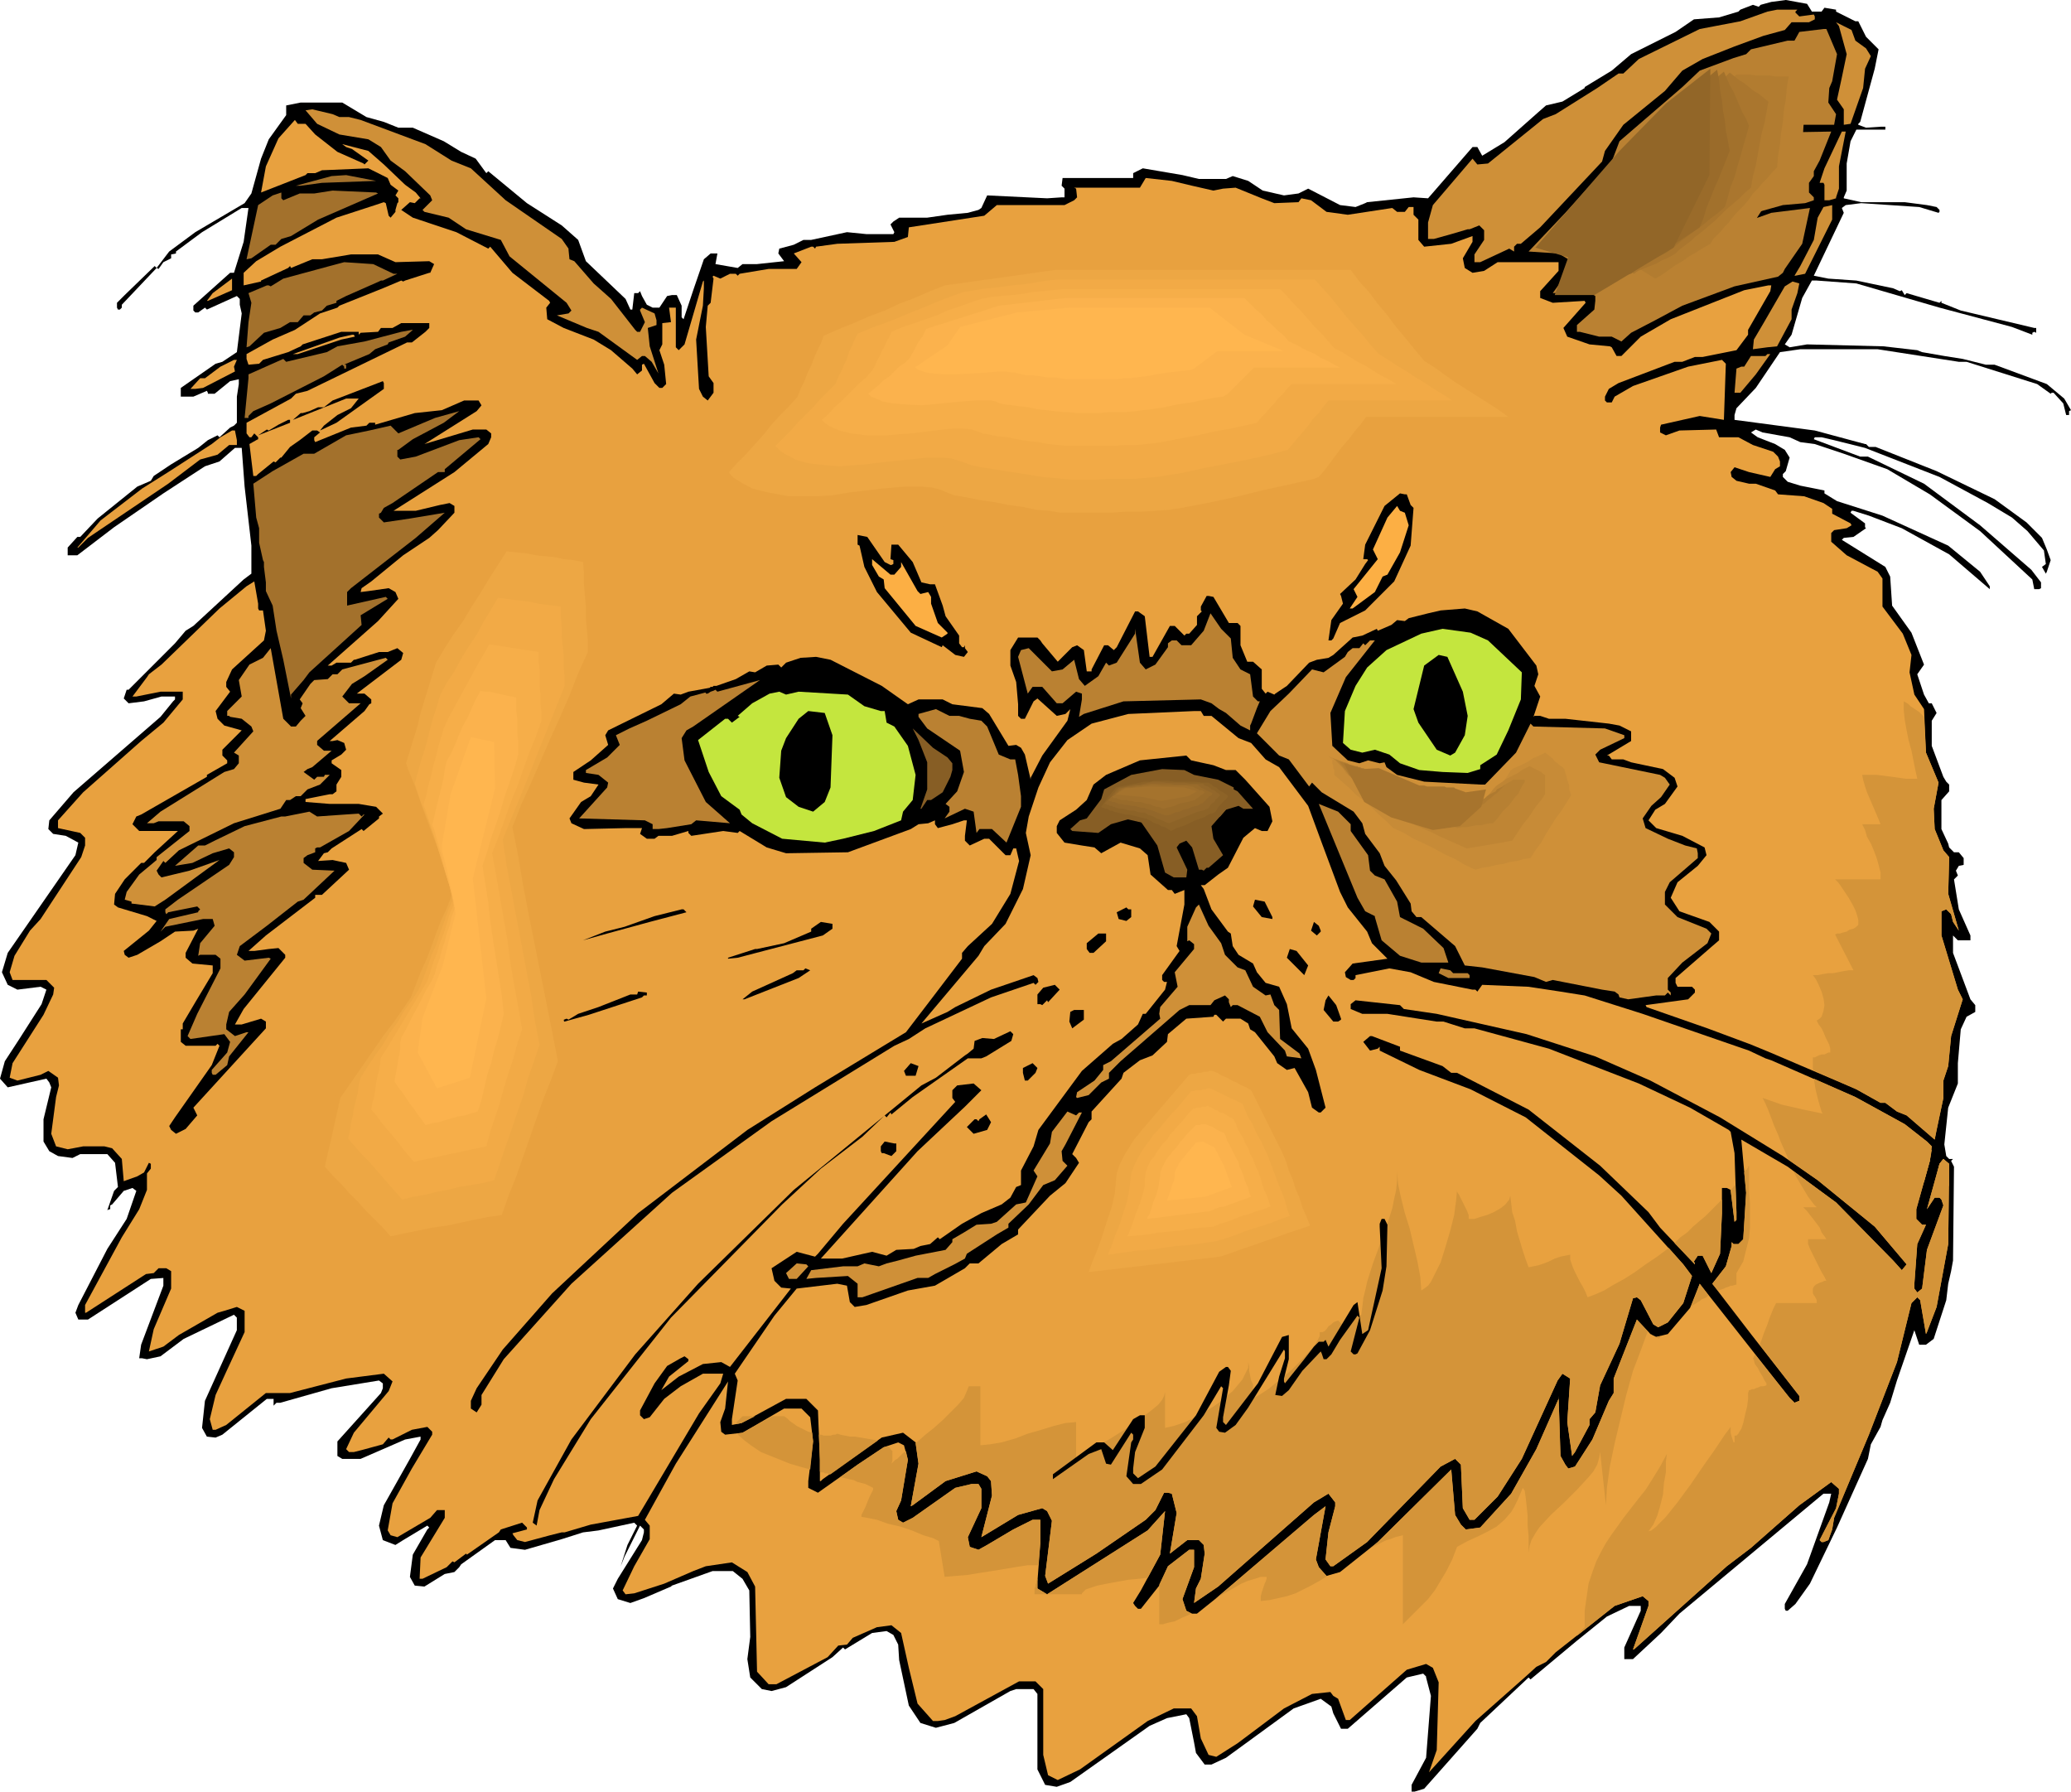 <svg xmlns="http://www.w3.org/2000/svg" width="7.134in" height="6.171in" fill-rule="evenodd" stroke-linecap="round" preserveAspectRatio="none" viewBox="0 0 2142 1852"><style>.brush1{fill:#000}.pen1{stroke:none}.brush2{fill:#cf9038}.brush3{fill:#ba8132}.brush9{fill:#e8a13f}.brush10{fill:#d49439}.brush11{fill:#a3712c}.brush12{fill:#fcaf44}.brush13{fill:#c4e63e}.brush19{fill:#875e25}.brush20{fill:#eda744}.brush21{fill:#f2aa46}.brush22{fill:#f6ae49}.brush23{fill:#fbb24d}.brush24{fill:#ffb64f}</style><path d="M1874 12h10l3-4 12 2v2l20 10h3l8 16 13 13-4 20-15 55-2 2v1l8 3 15-1h5v3h-30l-6 12-4 23v28l-3 7v1l18 4h45l23 3 10 2 3 3v2l-1 1-20-6-60-4-16 2-4 3 2 5-31 65 15 3 29 2 38 8 7 3 2-1 3 5 2-2 34 10 2-2v2l20 8 38 9 38 9h2v5l-2-1-2 1v2l-21-8-75-20-86-25-41-3h-5l-10 18-11 38-7 10 5 3 18-3 79 2 35 4 5 2 23 4 19 3 24 6h9l54 20 18 15 7 12-2 1v4h-3l-3-12-10-11h-2l-1 1-14-10-73-23h-8l-84-13h-80l-21 3-25 37-20 21-2 7v5l83 11 52 14h1l3 3h7l63 25 60 29 33 24 16 16 5 12 4 11-4 12-1 2-4-7 4-3-2-14-17-20-16-14-25-15-50-27-77-30-32-8-13-3h-7l-1 2 48 18h8l58 28 58 43 53 46 10 13v6l-2 1h-5l-2-10-54-50-52-38-44-26-45-16-30-10-15-2-11-5-28-5-7-3-5 3 7 5 18 7 10 6 5 8-4 14-3 3v3l5 5 13 4 25 5v3l13 8 47 15 68 31 33 27 10 15v3l-42-36-49-27-34-13-16-5h-2l-1 2 15 11v4l1 1-13 9-10 1-2 2 45 28 5 10 2 30 20 28 13 33-7 10 7 21 5 9h3l5 10-5 8v26l12 32 3 5 3 3v7l-8 9v30l7 15 1 4 5 5h5l5 6v7l-5 1-3 5 2 5-4 4 5 31 12 27v5h-13l-5-5v18l18 48 5 6v7l-9 5-6 13-3 35v21l-10 25-4 38 2 12 3 3h4l-2 2 3 6-1 97-2 11-3 13-2 17-13 40-8 6h-7l-5-15-18 52-7 23-8 18-2 7-10 18-3 15-32 71-28 58-15 21-8 7h-2l-1-2v-5l23-41 23-64 2-9h-8l-149 124-19 20-29 27h-9v-12l17-38v-5h-12l-23 11-31 25-48 40-2-2-50 47-3 6-55 62-10 3h-3v-7l15-28 5-64-5-19v-1l-3-3-17 4-61 53h-7l-8-16-2-7-11-8-28 10-70 51-15 7h-7l-9-12-2-11-5-25-3-4-20 4-18 8-82 58-14 5-12-2-8-16v-78l-4-5h-18l-6 2-58 33-19 5-16-5-12-18-10-47-1-16-5-10-7-4-15 2-28 17-2-2-11 10-48 31-15 4-10-2-12-12-3-19 3-23-1-48-7-12-10-8h-21l-42 15-1 1-28 12-14 5-13-4-5-11 5-10 25-40 2-8v-3l-4-4-16 32-4 10 7-22 10-20-3-3-37 8-16 2-22 7-38 11-15-2-5-8h-11l-35 25-2 3-5 5-10 2-21 13-10-1-5-9 3-23 15-26 2-2-2-2-25 15-8 5-13-5-4-15 5-21 27-48 11-20v-3l-16 3-46 20h-19l-5-3v-15l45-50 2-5v-5l-4-3-49 8-53 15h-4l-3 3v-7h-7l-46 37-7 3-9-1-5-9 3-28 33-73v-13l-3-3-52 25-24 18-14 3-5-1h-3l2-14 23-61v-8l-13 1-65 42H81l-3-7 3-8 30-58 20-31 10-29-4-3-9 3-12 14-2 1v4h-1l-2 1 7-20 4-4-3-25-8-9H83l-8 4-15-2-9-5-6-10v-23l8-33-2-5-3-4-40 9-8-9 5-18 15-23 23-36 5-15-6-3-24 3-10-5-6-13 6-20 70-101 3-13-13-7-13-2-5-5 1-9 25-29 90-78 13-16 2-2v-3h-14l-18 5-16 2-5-5 3-9h2l3-3 18-18 27-27 11-13 8-5 52-48 8-6v-29l-7-61-3-40h-7l-16 14-15 5-43 28-51 35-38 29H70v-8l10-11h3l18-19 41-33 14-6 3-5 18-12 28-17 10-8 10-5 2 2 11-10 4-2 3-3v-27l2-13v-5l-9 2-16 13h-7v-1l-1-2-14 6h-13v-9l36-25 7-2 15-10 5-40-2-9v-6l-3-3-31 14-2-2-7 5h-3l-2-2v-5l38-34h4l10-32 5-35h-7l-41 25-27 20v2l-5 1v4l-8 4-5 7-2-1-36 38v3l-2 2h-2l-1-2v-5l8-8 31-30 2 2 13-17 27-20 51-30 7-10 10-36 8-20 18-25v-10l15-3h43l25 15 18 5 15 6h15l32 14 18 11 15 7 11 15 2-2 40 33 36 23 17 15 8 22 41 39 5 11h2l2-17h4l2-2 2 5 5 9 6 3h7l8-12 5-1h5l5 11v12l2 2 10-30 11-32 7-6h7l-2 11 23 4 5-4h15l28-3-6-8 1-5 15-4 10-5h8l37-8 20 2h28l1-2-4-8 3-3 6-4h29l21-3 21-2 11-3 3-2 6-13 62 3 15-1h3v-9l-3-3 1-8h73v-5l10-5 41 7 17 4h28l7-3 16 5 15 10 22 5 15-2 10-5 33 17 16 2 10-4 2-1 48-5 15 1 46-53h5l5 9 23-14 35-31 8-7 17-4 23-14v-1l28-17 20-17 46-23 19-13 26-2 20-6 2-2 13-5 6 2 2-2 11-3 15-2 22 4 5 8z" class="pen1 brush1"/><path d="M1857 12v1l4 4 15-2 1 2v3l-6 3h-18l-7 8-22 6-30 11-33 13-21 12-18 21-43 35-19 27-3 11-64 68-20 17h-4l-3 3v5l-5-3-30 14h-6v-8l10-15v-10l-5-5-10 4h-2l-17 5-18 5h-6v-17l5-18 41-48 5 6 11-1 57-46 13-5 43-27 22-15h5l16-15 63-31 42-8 28-10 10-2h21l-2 2zm62 30 11 8 5 8-6 13-2 20-13 37-7 1v-16l-7-10 5-23 5-24-8-29-3-4 16 8 4 11z" class="pen1 brush2"/><path d="m1900 56-5 28-3 7-1 15 8 12-2 11h-59l-24 5-23 12-1 1 3 4 41-14 60-1-12 30-6 11v5l-5 7v10l5 5v3l-9 3-23 2-25 7-48 8-61 17-5 4v5h10l35-13 29-7 39-8 14-5 40-5-8 37-18 26-2 4-5 4-45 10-54 20-28 15-25 13-10 9-10-5h-13l-20-5h-3v-7l18-16 1-9v-5l-8-5-36 2 20-28-4-7-10-6-31-2 38-40 48-53 8-21 65-56 18-17 35-13 13-4 5-5 38-9h7l5-9 25-3h3l11 26z" class="pen1 brush3"/><path d="m1661 244 92-110 50-56 67-24-6 98-55 86-74 56-74-50z" class="pen1 brush3"/><path d="m1646 247 7-8 7-8 7-8 6-8 7-8 7-9 7-8 7-8 5-6 6-7 6-7 6-7 6-6 6-7 5-7 6-7 6-6 6-7 6-6 7-7 6-6 6-6 6-7 6-6h13l7 1h14l6 1h14l-2 12-1 12-2 11-1 12-2 12-1 11-2 12-1 12-5 5-5 6-5 5-5 6-5 5-4 6-5 6-5 5-4 4-4 5-3 4-4 4-4 5-4 4-4 4-3 5-7 4-8 5-7 4-7 5-7 4-7 5-7 5-7 4-8-5-8-5-9-5-8-6-8-5-8-5-9-5-8-5z" class="pen1" style="fill:#b27c30"/><path d="m1632 249 7-9 8-9 8-10 8-9 8-9 8-9 7-9 8-9 6-7 6-6 6-7 6-7 6-6 5-7 6-6 6-7 6-6 6-6 6-6 6-6 6-6 6-6 6-6 6-6 5 4 5 4 5 3 5 4 5 4 5 3 5 4 5 4-2 11-2 11-3 11-2 11-2 11-2 11-3 11-2 12-6 5-6 6-7 6-6 5-6 6-6 6-6 5-7 6-4 3-4 3-4 4-4 3-4 3-4 3-4 4-5 3-4 2-5 2-5 3-5 2-5 2-5 2-5 2-4 3-8-5-7-4-7-4-7-4-8-4-7-5-7-4-7-4z" class="pen1" style="fill:#aa762e"/><path d="m1617 251 9-10 9-10 8-11 9-10 9-10 9-10 9-11 9-10 6-6 6-7 6-6 5-7 6-6 6-6 6-7 6-6 6-6 6-5 6-6 6-5 6-6 6-5 6-6 6-5 3 7 3 7 4 7 3 7 3 7 3 7 4 7 3 7-3 11-3 10-3 11-3 10-3 11-4 10-3 11-3 10-7 6-8 6-7 6-8 6-7 5-8 6-7 6-8 6-4 2-5 2-4 2-5 3-4 2-5 2-4 2-5 2h-13l-3-1h-5l-6-3-7-3-6-4-6-3-6-3-7-3-6-4-6-3z" class="pen1" style="fill:#a2712c"/><path d="m1602 253 10-11 10-11 10-12 10-11 10-11 10-12 10-11 9-11 6-7 6-6 6-6 6-7 6-6 6-6 6-6 6-7 6-5 6-5 6-5 6-5 5-5 6-5 6-5 6-5 2 11 1 10 2 11 1 10 2 11 1 10 2 10 2 11-4 10-4 10-4 10-4 9-4 10-4 10-3 10-4 10-9 6-9 6-9 6-9 6-9 6-9 6-9 6-8 6-5 1-5 1-5 1-5 1-4 1-5 1-5 1-5 1v-2l-1-3v-2l-1-2v-3l-1-2v-3l-1-2-5-3-5-2-5-2-6-2-5-3-5-2-6-2-5-3z" class="pen1" style="fill:#9a6b2a"/><path d="m1588 256 87-100 48-49 46-36-1 110-37 75-82 49h-41l14-39-34-10z" class="pen1" style="fill:#926628"/><path d="M351 121h10l12 3 67 25 27 17 20 8 36 33 58 40 7 10v1l1 10 5 2 20 23 18 16 25 32 2 2h3l5-10-5-12v-1l2-2 13 6 2 7v5l-9 3 2 19 9 28-7-12-7-6h-3l-5 4-40-29-12-4-31-13 12-2 3-3-5-8-59-48-9-17-36-11-18-12-25-6-2-2 10-10-2-5-26-25-15-11-10-14-13-8-30-5-23-11-12-14 7-1 21 5 7 3z" class="pen1 brush2"/><path d="m740 713 2 2 44-12-69 48-7 4-5 8 3 23 22 43 25 22-23-2-12-1-5 4-25 4-9 1h-6v-5l-8-4-68-2 29-32 1-5-10-8-13-2v-3l22-13 13-13-4-10 14-7 18-8 35-17 10-8 15-4h1v1h2l3-2 3-1 2-1z" class="pen1 brush3"/><path d="m316 128 10 11 23 18 27 12 1 1 4-4-17-12-6-2-4-3 27 7 16 14 22 21 11 8 5 6h-1l-5 5-5-1-9 8 12 8 45 15 33 17 2-2 23 27 38 29 1 2-4 5 1 12 17 9 31 12 18 11 22 19 5 6 5-4v-6l2-1 11 20 5 5h3l4-4-2-20-5-15 3-6v-22l9-1-2-15h7v41l3 3 6-6 19-65 1-1v8l-1 18-7 35 3 51 4 8 5 4 6-8v-10l-5-7-3-51 2-22 3-3 3-25-1-2 1-1 7 3 10-5h6l2 2 2-2 30-5h29l5-7-8-9 18-7h2l2 2 1-2 22-3 59-2 14-5 1-10 78-12 13-11h70l10-5 3-3-1-9-2-1h68l6-10 27 3 21 5 22 5 10-2 13-1 27 11 13 5 25-1 3-4 10 2 16 12 22 3 46-7 5 4h8l4-5h5v8l5 5v21l6 7 28-3 22-8v6l-10 17 2 10 8 5 12-2 14-9h63v9l-19 21v7l13 5 33-2 1 2-23 26 4 9 23 8 21 2 2 1 5 9h5l20-20 31-18 76-30 25-5h3l-1 6-23 40v5l-12 16-35 7h-8l-13 5h-8l-58 22-10 6-4 8v4l2 2h5l3-6 19-11 57-20 35-7 4 4-2 58-25-4-40 9-1 3v5l6 3 14-5 38-1 3 8h20l15 8 21 7 5 5 2 5v5l-5 3-5 8-22-5-15-5-4 5 1 5 5 4 13 3h7l20 7 3 4 27 2 20 7 9 6v5l19 10 1 2-5 3-13 2-3 3v9l16 14 32 17 5 7v29l21 28 9 22-2 18 5 23 10 15 2 45 13 31-5 27 1 21 9 22 6 7-1 38 11 38-6-9-2-8-5-5-5 2v25l17 56 5 10-12 38-3 31-5 15v18l-7 33-2 10-29-25-10-4-12-9h-5l-25-14-89-38-17-7-5-2-43-16-63-22-1-2 44-6 7-7v-3l-3-3h-15l-2-4v-5l38-33 7-6v-9l-10-10-31-11-9-14 7-16 21-17 9-11-2-8-23-12-27-8-8-8 7-11 10-6 13-18-3-9-12-9-33-7-8-3h-12l-3-4h-2l25-15v-10l-12-6-11-2-45-5h-17l-9-3h-6l-1 1 7-21-6-11 4-12-2-9-29-38-32-18-13-3-25 2-13 3-20 5-4 3-8-1-6 5-14 6-1-2-15 7-10 2-20 18-5 3-12 2-8 3-23 24-12 8-1 1-7-3-2 2-4-5v-20l-9-8h-6l-7-17v-20l-3-3h-9l-16-27-5-1h-2l-6 11v4l1 1-5 5v9l-8 9h-3l-2 2-10-10h-5l-18 32h-3l-5-42-7-5h-3l-19 37-3 3-6-5h-4l-13 25v2h-5l-3-22-7-5-5 2-15 15-16-19-2-3-3-3h-20l-8 13v16l6 17 2 23v12l3 3h4l9-18 4-3 20 18 9-2 5-5-3 12-26 36-12 23v2l-6-26-4-7-5-3-8 1-20-33-7-6-31-4-10-5h-25l-11 5-27-19-53-27-15-3-16 1-15 5-5 5-3-3-12 1-12 7-6-1-14 8-20 7h-3l-1 1h-2l-1 1-22 4-8 3-7-1-13 11-55 27-3 5 3 10-18 16-18 12v8l11 3 15 2-8 12-10 6-12 17 2 5 13 6 43-1h17l-2 6 7 5h8l4-3h14l17-5v2l3 3 33-5 15 2 2-2 28 17 20 6 64-1 65-24 8-5 10-1 7-3v4l3 4 15-4 12-4h3l-2 16v5l5 5 15-7h5l17 17h5l3-7h3l3 13-9 34-19 31-25 23-6 7v6l-32 42-26 34-94 57-70 44-113 86-89 83-51 58-27 40-6 13v8l6 4 5-8v-10l23-37 70-78 104-94 103-74 127-78 15-7 17-11 68-32 44-15 2 2 3-3-1-4-4-3-44 15-37 18-8 5-27 12 59-70 6-10 22-23 18-36 8-35-5-23 3-17 10-30 12-26 18-23 25-17 38-10 68-3h7l3 5h8l28 23 13 5 15 17 14 8 30 40 14 38 19 51 8 16 20 25 5 12 16 16-36 5-8 9 1 5 5 3h3l2-2v-3l35-7 22 4 24 10 40 8h3l2 2 5-7 48 2 33 5 25 4 60 19 110 38 17 8 6 2 87 38 51 28 23 18 5 5-2 15-14 50v10l6 6h4l-9 20-3 41v5l3 4 5-4 5-40 17-46-2-6-2-2h-5l-8 12 13-47 4-5 6 5-1 83-12 65-10 26-1 2-6-35-3-3-6 6-15 61-29 75-36 86-2 12-4 11-5 2h-2l-2-2 17-33 3-15v-5l-8-7-33 24-50 44-25 19-96 86h-1l16-45v-5l-6-5-29 10-61 48-10 10-10 5-11 10-52 46-48 53 8-23 2-70-6-15-7-4-20 6-59 52h-4l-8-22-5-3-3-4-19 2-29 15-48 36-22 14-8-2-8-17-4-23-6-8h-18l-27 13-70 50-23 11-10-5-5-21v-68l-8-8h-17l-66 36-11 4-7 1h-5l-16-18-9-37-8-36-10-8-15 2-25 11-6 7-9 1-11 12-53 28h-8l-12-13-2-88-8-15-16-10-27 4-13 5-30 13-31 10-9 1-3-4 12-25 16-28v-14l-5-6 32-58 54-85-3 28-5 14 1 10 4 3 18-2 43-25h18l9 9 3 25-5 41v7l10 5 41-29 27-18 15-5 6 3 4 15-7 42-5 11 2 9 5 3 10-5 44-31 17-4h7l3 5v20l-14 30 2 10 9 3 9-5 27-16 20-10h8v24l-3 40v7l10 6 104-66 18-20-5 45-20 37-8 13 2 3 3 3h3l19-24 9-20 22-17h5v18l-12 33 4 12 6 3h5l20-16 101-86 12-9-10 55 3 8 8 9 14-4 39-31 76-75 4 47 6 10 5 5 15-2 32-35 26-46 23-52v-3l2 62 5 9 3 4 7-2 18-28 17-40 5-8v-15l24-61 14 15 6 3 12-3 23-27 10-25 89 113 4 5 5 5 5-2v-5l-50-64-40-52 14-18 6-21v-4l2 2h5l5-5 3-48-5-55 48 28 50 37 59 60 9 10 5-6-33-39-59-48-36-25-65-40-72-38-57-25-71-23-93-21-34-5-4-4-46-5-5 4v5l12 5h26l51 8h7l22 7h10l77 21 93 36 53 25 40 23 2 2 4 22 2 61v8l-2 2-4-33-4-2h-5v26l-2 42-9 20-9-18h-5l-4 6 1 2v1l-36-38-12-16-50-48-74-58-74-38h-6l-9-7-44-16v-4l-29-11h-2l-7 6 7 9 8-2 2-2v4l41 20 53 20 57 29 76 60 23 21 64 71 9 12-9 28-16 20-10 5-5-3-13-25-4-3-4 1-14 47-20 43-5 28-6 7v6l-15 28-3 4-5-35 3-45-8-5-5 7-37 81-25 39-24 24h-5l-7-12-2-45-6-6-15 8-76 78-35 25h-3l-5-7 3-28 7-27v-4l-7-9-15 9-99 87-25 17 2-15 5-10 4-26-1-9-5-5h-12l-18 14 7-42-5-20-4-1h-4l-9 18-10 10-51 35-50 31-3-8 7-57-5-10-5-3-25 7-38 23 11-43-1-15-4-5-11-5-32 10-34 25-2 1 8-44-3-22-13-10-22 5-61 43-2 2h-1v-22l-2-51-12-12h-21l-46 25-10 2v-6l6-40-3-7 41-60 23-28 42-5 10 2 3 17 5 5 12-2 43-15 28-5 31-18 5-5h9l24-20 17-10v-5l33-35 16-13 14-21-3-5-4-4 17-33 3-3v-8l31-34 2-6 17-13 13-5 15-14 1-8 19-16 28-2 1-2h2l7 7 3-3h15l8 5 2 6 5 3 20 25 3 7 10 7 8-2 14 25 4 16 7 5h2l5-5-10-39-8-22-17-21-5-25-8-18-14-4-9-11-4-9-15-9-6-9-2-13-3-2-17-23-8-21-3-4h4l14-11 10-7 16-31 12-10 7 3h6l5-10-3-15-25-28-10-10h-10l-13-5-23-5-5-5-48 5-35 15-13 10-7 16-11 10-17 11-3 6v7l8 10 18 3 13 2 7 6 20-11 20 6 8 7 3 20 18 16h4l3 4 10-4v15l-8 43 3 5-18 25v5l2 2h3l-2 8-20 25h-3l-5 11-17 15-9 5-32 28-45 61-5 17-13 25v15l-5 2-6 11-9 7-21 9-20 11-23 16-2-2-8 7-10 2-7 3-18 1-10 6-15-4-31 7h-22l100-111 49-46 17-17-8-7-17 2-5 5v8l3 4-116 126-26 31-3 3-19-5-26 17 3 13 7 7 10 1-63 81-9-5-19 2-25 13-18 14 8-14 20-16v-2l-4-3-4 2-14 8-13 18-15 28v5l4 4 6-2 15-19 17-13 23-13h21l-3 10-22 31-57 96-6 10-49 9-27 8h-3l-12 3-26 7-8-2-4-5-1-2 15-4v-2l-5-5-22 7-2 3-33 23-1-1-12 9-2-1-6 6-25 12h-3l1-22 25-41v-8h-8l-7 8-34 20-7-2-3-5 5-28 20-36 9-15 12-20v-3l-5-5-16 3-20 10h-2l-2-2-6 7-22 6-8 2h-5l-3-3 8-17 36-43 4-10-9-8-39 5-58 15h-25l-41 33-11 5h-3l-3-11 6-25 11-24 19-41v-22l-8-4-13 4-7 2-40 23-16 12-15 5 5-23 18-42v-18l-5-3h-8l-5 5-8 1-62 40h-1v-8l38-70 18-29 8-20v-17l4-5v-5l-2-1-5 10-7 4-14 5-2-23-10-11-8-2H86l-16 3-12-3-5-13 5-38 3-12-1-8-10-7-8 4-24 6-8-3 3-15 32-50 10-21 1-7-8-8H13l-3-8 5-17 16-26 11-12 42-64 4-12v-8l-5-5-23-5v-8l26-29 60-53 23-19 20-24v-8h-23l-25 5h-4l15-20 2-3 13-10 60-58 28-23 8-5 4 23v5l1 2h4l3 21-2 10-33 30-6 13v5l4 5-15 20 2 8 7 7 18 5-20 20v6l5 5v3l-21 12v2l-68 39-5 2-4 8 7 7h40l-24 22-11 11h-3l-17 17-10 15-1 11 4 3 30 9 10 5-8 10-26 21 1 4 4 3 9-3 24-14 15-10 19-1 5-2-13 25v5l7 6 21 2v8l-18 30-13 22v6h-2v13l5 4h31l2-2 2 2-8 20-38 54-6 9 2 4 5 4 10-5 12-14-4-8 75-82v-7l-5-3-20 6h-7l9-16 43-53v-3l-7-7-10 1-15 2h-6l18-16 51-39v-3h7l28-26-3-7-14-3-15 1 6-8 4-1 4-4 31-20 2 2 16-13v-2l4-3-7-7-18-3h-30l-25-2v-3l25-5h3l4-3v-7l5-8v-7l-10-7v-3l10-6 5-5-2-7-7-3-5 1h-3l36-31 5-7 2-1v-4l-7-6h-8l46-35 2-7-6-5-10 4h-9l-25 8h-1l-3 3h-15l-5 3h-4l52-46 21-23-3-7-7-4-21 3-8 1 1-4 10-7 33-27 27-18 9-8 17-18v-7l-5-3-10 2-25 6h-23l63-40 35-29 3-7v-4l-5-4h-14l-50 15 54-34 5-6-3-5h-15l-23 10-28 3-41 12v-2h-6l-3 3-16 2-37 15-1-2v-3l6-5-3-2h-5l-13 10-10 7-9 11h-1l-5 5-2-1-16 13-2 2h-3l-4-33 7-4 2-1v-2l-4-4-3 4h-2l-3-4v-11l46-25 5-5 12-3 103-50h5l14-11 4-4v-5h-29l-9 5h-12l-3 4-18 1-2 2v-3h-18l-40 13-2 2-13 6-26 8-4 4-11 1-2-6v-5l27-15 23-10 26-17 18-6 2-2 45-18 19-8 2 1 2-1 25-8h1l4-9-5-3-35 1-18-8h-28l-30 5h-10l-22 9-1-2-2 2-28 13v1l-18 4v-13l13-12 25-15 58-30 40-13 9-3 2 1 3 13 2 2 5-6v-2l2-7 1-1v-4l-3-3 3-5-8-6-3-7-20-10-48 2-7 3h-8l-2 2-46 18 5-27 13-29 17-19 3 4h8z" class="pen1 brush9"/><path d="m762 1482 6-1 31-17h12l3 2 3 3 3 2 4 3 4 2 4 2 4 2 4 1 1 9-3 29-11-3-10-3-10-4-10-4-10-4-9-6-8-6-8-7zm107 45 18-13 27-18 4-1 2 1 1 2 2 2v10l-1 3 1-1 1-1 2-2 2-1 2-2 2-2 2-2 3-2 2 9-7 42-5 11 2 9 5 3 10-5 44-31 17-4h7l3 5v20l-14 30 2 10 9 3 9-5 27-16 20-10h8v24l-2 23h-11l-13 2-12 2-12 2-13 2-12 2-12 1-12 1-6-37-6-3-10-3-12-5-12-4-13-3-11-4-10-2-6-1v-2l2-4 2-4 2-5 2-5 2-4 2-4v-2l-4-2-4-2-4-1-4-1-4-2-5-1-4-1-5-1zm204 105v10l10 6 104-66 18-20-5 45-13 24-9 1-11 1-11 2-11 2-10 2-9 3-3 1-2 2-2 2v1h-49v-6l1-2v-2l1-2v-2l1-2zm126 6 9-19 22-17h5v18l-12 33 4 12 5 3-4 2-5 2-4 2-4 2-5 1-4 1-3 1h-4v-41zm56 16 3-2 101-86 12-9-10 55 3 8 8 9h1l-8 5-9 5-8 4-8 4-9 3-9 2-9 2-9 1v-5l1-4 1-3 1-3 1-3 1-2 1-3v-2h-6l-6 2-7 2-7 3-7 4-7 4-7 4-8 5zm163-54 7-6 76-75 4 47 6 10 5 5 15-2 32-35 26-46 23-52v-3l2 62 5 9 3 4 7-2 18-28 17-40 5-8v-15l24-61 14 15 6 3 5-1h-1v2h-1v1l-12-7-7 19-8 21-7 25-6 25-6 25-5 24-3 22-1 18-6-55-1 6-2 7-4 7-5 6-12 13-13 13-14 13-12 13-4 6-4 7-2 6-1 7v-17l-1-11v-10l-1-10-1-9-1-7-2-3-3 7-3 7-3 6-3 5-7 8-8 7-9 5-10 5-11 5-11 6-5 13-6 12-6 10-6 10-7 9-8 8-9 9-9 9v-92l-4 1-4 1-5 2-4 1-4 2-4 2-4 2-4 2zm331-249 9-24 9 12-2 2-2 1-3 1-2 2-2 1-3 2-2 1-2 2zm28-17-6-7 14-18 6-21v-4l2 2h5l5-5 3-48-2-21 1-1v-1l1-1h1v-1l1-1v-1l1-1v27l1 12v25l-1 11-3 12-3 12-7 12v12h-1l-3 1h-2l-2 1-3 1-2 1-3 1-3 1zm18-110 1 29v8l-2 2-4-32v-1l1-1 1-1 1-1v-1h1l1-1v-1zm-14 16v14l-2 42-9 20-9-18h-5l-4 6 1 2v1l-21-22 6-6 7-5 6-6 7-6 6-5 6-6 6-6 5-5zm-55 50 15 17 9 12-9 28-16 20-10 5-5-3-13-25-4-3-4 1-14 47-20 43-5 28-6 7v6l-15 28-3 4-5-35 3-45-8-5-5 7-37 81-25 39-24 24h-5l-7-12-2-45-6-6-15 8-76 78-35 25h-3l-5-7 3-28 7-27v-4l-7-9-15 9-99 87-25 17 2-15 5-10 4-26-1-9-5-5h-12l-18 14 7-42-5-20-4-1h-4l-9 18-10 10-51 35-50 31-3-8 7-57-5-10-5-3-25 7-38 23 11-43-1-15-4-5-11-5-32 10-34 25-2 1 8-44-3-21 9-8 10-8 9-8 8-8 8-8 6-7 3-7 2-5h12v61l10-1 12-2 14-4 13-5 14-4 13-4 12-3 11-1v37l7-4 12-7 15-8 16-10 16-11 13-10 6-5 4-5 2-4 1-4v37l9-2 12-4 14-7 15-9 7-5 7-6 6-5 5-6 5-6 3-6 3-6v-6l1 5v4l1 5 1 5 2 4v5l1 5v4l7-4 9-6 11-9 12-10 11-11 9-10 4-5 3-5 2-4v-4h3l2-1 2-2 2-3 3-2 2-2 2-1 3-1 6 6h2l2-2 3-2 2-2 2-2 3-2 2-1 2-1 1-8 1-9 2-8 2-9 6-19 7-19 7-19 6-19 2-10 2-9 1-10v-9l1 13 3 14 4 16 5 16 4 17 4 17 3 16 1 14 3-2 4-3 3-4 3-6 7-14 5-16 5-17 4-16 2-15 1-11v2l2 3 2 4 2 4 2 4 2 4 2 5v4h6l6-2 7-2 7-3 7-4 5-4 4-5 1-4 1 8 1 9 3 9 2 11 3 10 3 10 3 9 3 8 5-1 5-1 6-2 5-2 6-3 6-2 5-1 5-1v5l2 6 2 5 3 6 3 6 3 5 3 6 2 5 8-3 9-4 10-6 11-6 11-7 11-8 12-8 12-9zm-818 199-49 35h-2l-1-1h-3l-1-1h-3l-1-1v-12l-1-26h2l3 1h7l3-1h2l2-1 3 1 5 1 5 1h5l6 1 6 1 6 1 6 1zm-127-25-14 7-5 1v-2l6-6h13z" class="pen1 brush10"/><path d="M1902 172v23l-3 9v1l-7 2h-5v-16l-1-2h-4l5-15 18-38h4l-7 36z" class="pen1 brush2"/><path d="m333 189-22 3h-5l37-10 15-1 31 6-56 2zm58 11-62 27-28 17-10 3-6 6h-5l-20 14-5 1 12-56 15-10 9-3v6l2 2 17-7h15l19-3 45 2 2 1z" class="pen1 brush11"/><path d="m1867 283-10 2h-1l6-10 14-27 4-23 6-11 9-2v15l-28 56z" class="pen1 brush2"/><path d="M407 283h4l-15 7h-2l-2 1-34 15-10 5v2l-10 3-5 5-8 2-4 3h-7l-6 7h-8l-10 6-17 5-15 14-3 1 2-26 3-20-3-10 19-8h2l2 1 13-8 48-13 15-4 30 2 21 10z" class="pen1 brush11"/><path d="M215 311h-1l6-8 20-15v12l-25 11z" class="pen1 brush9"/><path d="m1859 303-6 17v10l-15 28-10 1-15 2 1-10 10-17 22-38 8-5 7 2-2 10z" class="pen1 brush2"/><path d="m419 348-17 6-1 2-13 5-6 5-24 10-2 1h2v4h-2v-2l-2-2-19 12-55 28-18 8-5 5v2h-4l4-41v-4l36-16 3 3 42-10 11-6 28-5 38-10 11-2h1l-8 7z" class="pen1 brush11"/><path d="m367 348-14 3-45 15h-5l48-17 13-3h2l1 2z" class="pen1 brush9"/><path d="m1816 387-16 19h-6l2-25 5-2h3l7-11h15l2-2h3l-15 21z" class="pen1 brush2"/><path d="m242 379 1 5-33 17-8 1h-5l10-11h5l16-12 14-7h3l-3 7z" class="pen1 brush9"/><path d="m397 402-49 35-17 8 4-5 14-11 14-7 8-10h-13l-55 22 8-7h2l7-2 9-4h6l9-7 52-20 1 2v6z" class="pen1 brush1"/><path d="m427 454-15 11h-1v7l3 3 16-3 45-17 20-3 2 2-37 31v3h-7l-47 32-9 5-3 5-2 1v4l5 5 27-4 36-6-30 26-67 52-4 4v14l40-9 2 2-28 17 1 10-54 49-6 8-13 15v4l-8-40-7-30-4-26-7-15v-9l-2-16v-5l-1-2-4-18v-15l-3-11-3-35 20-13 32-18h11l33-19 24-5 22-5 8 8 38-16 25-7-16 12-32 17z" class="pen1 brush11"/><path d="m300 437-33 13 9-6 2 1 10-6 10-5h2v3z" class="pen1 brush1"/><path d="M245 455v5h-8l-12 10-18 5-33 25-83 56-10 10h-1l24-28 43-33 27-17 45-29 9-7 12-7h3l2 10z" class="pen1 brush9"/><path d="m1455 511 4 11 3 3-3 39-17 37-30 30-26 13-7 16-2 2h-3l3-21 12-17-2-8-1-2 16-15 10-16 3-4-1-1h-4l2-15 20-40 16-13 5 1h2z" class="pen1 brush1"/><path d="m1453 530 4 13-9 28-13 23-5 2-8 16-23 17h-3l8-12-4-8 25-31-5-10 15-33 10-12 3 5 5 2z" class="pen1 brush12"/><path d="m915 581 6 3h1l2-1v-4l-3-1 1-15h7l15 18 9 21 9 2h5l8 22 3 11 14 20v8l3 4h2l1-2v3l3 4-4 5-9-2-13-10-1 2-32-15-35-42-13-26-5-22-2-1v-10l10 2 18 26z" class="pen1 brush1"/><path d="m925 594 7-8v-5l17 30 3 3 8-2 3 5v7l7 20 10 10v1l-6 4-27-12-32-39-1-9-5-3-7-12v-6l19 16h4z" class="pen1 brush12"/><path d="m1273 660 2 20 8 12 10 5 3 23 5 5h2l-3 7-6 16-1 2v5l-10-5-15-13-7-4-8-6-11-4-80 2-41 13-5 3 3-18v-6l-6-2-14 12h-6l-15-17h-10l-5 7-10-38 3-7 8-2 24 24 11-2 12-10 5 20 6 7 14-10 8-14 3 3 8-3 19-30v-5l5 35 6 7 10-5 13-18v-4l4-3h5l5 5h10l13-15 7-18 11 16 10 10z" class="pen1 brush3"/><path d="m1539 662 35 33-1 28-13 32-12 25-17 11v4l-13 4-26-1-24-2-20-7-11-9-15-5-13 3-12-3-8-7 2-33 11-26 12-19 20-18 36-17 22-5 29 4 18 8z" class="pen1 brush13"/><path d="m1392 700-16 37 2 34 16 15 12 3 9-3 12 3 5-1 2 5 11 8 28 7 58 3h5l32-33 15-30 3 3 74 2 20 7v3l-25 12-5 5 4 8 63 13 5 3 5 7-9 13-10 9-9 13 3 10 23 11 18 7 12 3 1 5v5l-29 25-5 10v13l13 13 30 12 5 5-4 10-26 20-15 16v12l3 3v3l-3-3-3 3h-9l-29 4-9-2-1-3-4-3-13-2-51-10-7 2-12-5-54-10-18-2-10-20-35-30h-5l-5-6-1-8-15-24-12-15-5-13-15-20-3-11-9-12-33-20-10-10-3 4-21-28-10-4-23-23 14-23 19-18 24-25 12 3 22-16 3-5 5-4h7l4-5 2 2 5-5h5l-30 38z" class="pen1 brush2"/><path d="M1369 779v24l66 64 100 53 68-15 50-82-14-33-24-26-38 17-1 2-3 5-5 8-5 9-7 9-6 8-3 3-3 2-3 2h-10l-10-2-12-2-12-2-12-2-11-2-7-2h-2l-49-14-47-24z" class="pen1 brush2"/><path d="m1377 783 1 2v4l1 3v2l1 2v5l8 7 8 7 7 7 8 6 8 7 7 7 8 7 7 7 11 5 10 6 11 5 10 5 11 6 11 5 10 6 11 5 7-2 7-1 8-2 7-1 7-2 7-1 7-2 7-1 5-8 6-8 5-9 5-8 5-8 6-8 5-8 5-8-1-3-1-3v-4l-1-3-1-3-1-4-1-3-1-4-2-2-3-2-2-2-3-2-2-3-3-2-2-2-3-2-4 2-4 2-5 2-4 3-4 2-4 2-5 2-4 2-2 2-3 5-4 6-6 7-6 8-6 6-5 4-5 2-7-1-9-1-10-2-12-2-10-2-10-2-6-2-4-1-5-1-6-2-5-2-6-2-5-2-6-1-5-2-6-2-5-3-5-4-6-3-5-3-5-4-5-3-6-3-5-4 4 2z" class="pen1" style="fill:#c78b37"/><path d="m1385 786 1 1 1 2 1 2 1 1 1 2v2l1 1 1 2 7 6 7 6 7 5 7 6 7 6 7 6 7 5 7 6 8 4 8 4 9 4 9 4 8 4 9 4 9 4 9 4 6-1 6-1 6-1 6-1 6-1 6-1 5-1 6-1 4-6 4-6 4-6 5-6 4-6 4-6 5-6 4-6v-20l-2-1-2-2-2-1-2-1-2-1-2-1-2-1-2-1-4 2-4 2-4 3-4 2-4 2-4 2-4 3-3 2-3 2-3 3-4 5-5 5-5 6-6 5-5 3-4 2-7-1-8-2-9-2-10-2-9-2-9-2-6-1-4-1-5-2-5-2-5-2-5-1-5-2-5-2-5-2-5-2-5-4-4-3-5-4-4-4-5-3-5-4-4-4-5-4 8 3z" class="pen1" style="fill:#bf8534"/><path d="m1394 789 1 1 1 1 1 1 2 1 1 1 1 1 1 1 1 1 7 5 6 4 7 5 6 5 6 4 7 5 6 4 7 5 5 3 6 2 7 3 7 3 7 3 7 3 7 2 6 3 5-1h5l5-1 5-1h5l4-1 5-1h3l4-4 3-4 3-4 3-3 4-4 3-4 3-4 3-3 1-2 1-2 1-2 1-2 1-2 1-1 1-2v-2h-12l-3 2-4 2-3 3-4 2-3 3-4 2-3 2-4 3-2 1-4 2-4 4-4 4-5 4-5 3-4 2-5 2-6-2-7-1-8-2-8-2-8-2-8-2-6-1-4-1-4-2-5-2-4-2-5-2-4-2-5-2-5-2-4-2-4-4-4-4-4-4-4-4-4-4-4-4-4-5-4-4 13 4z" class="pen1" style="fill:#b78032"/><path d="M1402 792h2l1 1h2l1 1h2l2 1h3l6 4 5 3 6 4 6 3 6 4 6 3 5 4 6 3 3 1 4 2 5 1 5 2 5 1 6 2 5 1 4 2 4-1h11l4-1h8l2-2 2-2 3-1 2-2 2-1 2-2 3-2 2-1 2-1 2-1 1-2 2-1 2-1 2-1 1-1 2-1-1 1-1 1-1 1-1 1-1 1-2 2-1 1-1 1-3 2-3 3-3 2-3 3-3 2-3 2-3 3-3 2-3 1-4 2-4 2-4 2-4 2-4 2-4 1-4 1-6-1-6-2-7-2-6-1-7-2-6-2-6-1-5-2-4-2-4-2-4-2-4-2-4-2-4-2-4-2-4-2-3-4-4-5-3-4-3-5-4-4-3-5-3-4-4-5 17 5z" class="pen1" style="fill:#af7a30"/><path d="m1390 789 21 40 28 16 43 13 28-4 22-20 5-18-21 3-11-4-1-1h-8l-2-1h-18l-3-1h-5l-42-18-16 1-20-6z" class="pen1" style="fill:#a7742d"/><path d="M301 751h5l5-6 5-5-5-8 2-5-3-4 11-16 4-4 14-1 5-5h5l5-5 15-4 30-8 2 2-24 17-13 8-10 13 7 7h12l-44 38-1 1v4l7 6h8l-20 17-5 2-4 3 11 8 3-3h7l1-2h5l-10 10-13 5-7 7h-5l-6 4h-4l-6 9-48 15-57 28-14 13-2-2-7 10 2 4 3 3 29-7 31-11-56 41-11 7-24-3v-2l-7-2 2-8 13-18 18-15v-3l34-27v-5l-6-5h-26l-5 2h-7l14-12 66-41 10-3 5-6v-8l-5-3 20-22-2-5-10-8-12-2-1-1h-2v-5l15-15-3-17 11-16 14-7 8-10 13 73 8 8z" class="pen1 brush2"/><path d="m1513 715 5 25-3 20-10 18-5 3-14-6-19-28-5-14 11-45 15-11 9 2 16 36z" class="pen1 brush1"/><path d="m826 715 51 3 17 12 17 5h4l2 12 8 4 14 20 8 30-3 26-10 12-2 9-28 11-32 8-19 4-44-4-31-16-11-9-2-5-19-14-13-25-11-33 28-22h3l4 4 8-6-2-1 15-13 18-10 10-2 7 3 13-3z" class="pen1 brush13"/><path d="m992 740 11 3 12 2 6 6 12 29 12 5h5l3 16 3 22v11l-15 37-15-14h-13l-3 4-3-22-9-3-21 10 5-7v-5l-4-3 12-13 7-20-4-22-34-23-9-12v-3l18-5 14 7h10z" class="pen1 brush3"/><path d="m861 760-2 54-6 15-12 10-15-5-13-10-7-20 2-28 5-13 13-20 10-8 17 2 8 23z" class="pen1 brush1"/><path d="m980 783 5 6v7l-2 7-8 16-12 8h-4l-6 9h-1l7-20v-28l-9-23-6-12 21 20 15 10zm255 18 25 5 16 8v2l4 2 16 18h-10l-5-3-13 4-15 17 2 13 10 17-15 13h-2l-3 3-2-1h-3l-7-23-6-7-7 3-3 4 11 23-1 8h-13l-9-5-8-28-18-26-2 1-7-3-21 6-13 9-27-2-2-2 10-9 7-2 15-20 3-10 28-15 32-6 23 1 10 5z" class="pen1 brush19"/><path d="M1397 852v7l18 25 2 16 5 5 10 4 13 23 3 16 24 12 21 20 5 15h-28l-22-7-19-16-7-24v-1l-10-5-8-14-40-97 20 8 13 13zM371 841l3 3 2-2h1l-16 17-30 17h-3l-2 1v4l-8 3-4 3v5l9 7 23 1-32 30-6 2-32 25-28 21-3 9 8 6 25-3 2 1-27 37-16 18-3 13v5l9 7 12-4h2l-20 25-2 9-12 10h-3l-1-2v-3l16-18 3-11-3-4-3-4-35 5-3-3 10-23 24-47v-10l-5-4h-16l-2 1 2-13 15-18-2-7h-10l-39 8-5 5 9-13 30-7v-1l2-2-3-3-30 6-2 2-1-2v-3l13-10 53-36 5-8v-5l-5-4-17 5-21 10-18 3 24-21h7l10-5 31-15 38-10h4l25-5 8 5 43-3z" class="pen1 brush3"/><path d="M1316 948v2l-11-2-9-11 2-7 10 2 8 16z" class="pen1 brush1"/><path d="m1263 975 4 12 13 13 8 3 8 17 13 9 5-1 4 11 5 5 1 30 20 15 2 5-15-2-2-6-18-19-8-16-23-12h-5l-2 2-2-5v-3l-4-4-11 5-4 5h-22l-10 5-61 53-12 12v6l-8 4-13 13-12 3-1-1 1-5 18-12 9-11v-5l8-4 51-44-1-5 1-7 18-21-3-15 20-24v-5l-5-4-2 1v-15l9-20 3-3 10 22 13 18z" class="pen1 brush2"/><path d="M1170 940v8l-5 4-8-2-2-7 10-5 2 2h3zm-460 3-38 10-44 12-25 7 23-9 20-5 31-11 28-7h2l3 3zm151 17-10 7-88 23-10 1v-1l28-9h2l28-6 28-12v-3l10-7 12 2v5zm505 2v1l-4 4-6-5 3-9 5 4 2 5zm-222 11-13 12h-4l-3-4v-6l12-10h8v8zm209 25-4 10-18-18 3-9 7 2 12 15zm-527 13-56 22h-2l10-8 42-19 4-3h7l2-2 5 2-12 8z" class="pen1 brush1"/><path d="M1503 1006h15l2 2v3h-22l-10-5 2-5 10 2 3 3z" class="pen1 brush3"/><path d="m1084 1036-1-2-5 5-2-1h-3v-10l6-7 12-3 5 5-12 13zm-415-7h-3l-2 2-55 18-36 10v-1l13-5 2 1 10-6 21-7 33-13h7l1-3 9 1v3zm718 24v1l-3 2h-5l-10-12 2-10 3-5 8 10 5 14zm-266 1-12 9-3-7 1-10 4-2h10v10zm-75 22-26 16-5 2h-14l-57 40-22 18-1-2-4 5-2-2-23 22-43 33-40 37-115 117-83 105-38 62-15 32-3 16-4-3 5-23 35-63 66-88 65-73 99-97 132-108 15-8 30-23 3-2 6-5 1-8 8-3 12 1 17-8 3 3-2 7zm-99 36h-10l-2-5 7-8 8 3-3 10zm124-3-8 8h-3l-2-8v-5l10-5 5 5-2 5z" class="pen1 brush1"/><path d="M1116 1150h3l-17 33-4 7 1 10 5 5-13 15-12 5-15 20-21 20v4l-12 7-31 20-2 5-11 6-20 10-7 4h-11l-57 20h-5v-14l-10-8-33 2-10 1 5-9 33-4h15l7-3 15 3 8-3 12-3 18-5 31-6 7-8v-3l12-7 13-8 15-1 6-2 20-18 10-2 12-27-4-6 17-28 2-12 16-21 9 4 3-3z" class="pen1 brush2"/><path d="m1021 1168-14 4-7-7 8-8h2l2 2 1-2 7-5 5 8-4 8zm-94 14v8l-5 5-8-3h-2l-1-2v-5l4-5 10 2h2zm508 84-1 43-4 25-13 41-13 24-2 1h-2l-3-3 9-35-2-2-18 25-9 15-5 5h-3l-2-6-1-2-19 20-14 20-7 6-7-1 4-19 6-19v-7l-1-2-37 60-13 18-11 8-6-1-3-4 7-41-2-2-18 30-43 56-22 15h-8l-7-8 5-35 2-3v-5l-2-2-21 33-5-1-5-15-13 5-37 26v-5l45-33h8l9 8 21-32 7-4h5v13l-10 25-2 17v5l5 5 18-12 42-53 24-45 7-5h2l3 4-2 15-6 33v5l3 3 33-43 25-48 7-2v25l-5 20v3l1 2 20-25 10-13 5-5h5l2-2 3 7 26-43 4-3 5 33 6-4 14-64-2-43v-3l2-5h3l3 6z" class="pen1 brush1"/><path d="m836 1309-12 13h-8l-3-6 11-10 10 1 2 2z" class="pen1 brush2"/><path d="m706 515 80-92 31-74 142-61 129-19h345l86 111 99 68h-167l-55 74-5 1-15 3-21 6-25 6-27 6-27 6-23 5-17 3-15 2-17 2-17 1-18 1h-18l-16 1h-28l-13-1-14-1-15-3-15-2-17-3-17-3-16-3-17-3-13-3-10-3-8-3-9-3-12-2h-19l-27 3-37 5-21 3-19 1-17 1-15-1-13-2-11-2-10-2-9-3-13-7-8-6-5-5-1-2z" class="pen1 brush9"/><path d="m754 488 9-10 9-9 9-10 9-10 8-10 9-10 9-9 9-10 3-8 4-8 3-8 4-8 3-8 3-7 4-8 3-8 16-7 15-6 16-7 16-6 15-7 16-6 16-7 15-6 15-2 14-2 14-2 15-2 14-2 14-2 14-2 15-2h305l9 12 10 11 9 12 10 12 9 12 10 12 9 11 10 12 11 7 11 8 10 7 11 7 11 7 11 7 11 7 11 8h-147l-6 8-6 7-6 8-7 8-6 8-6 8-6 8-6 7-5 2-13 3-18 4-23 5-24 6-23 5-20 4-16 3-13 2-14 1-16 1h-16l-15 1h-51l-12-2-13-1-14-3-15-2-15-3-14-2-15-3-12-2-8-3-7-3-8-2-11-1h-17l-23 2-34 4-18 3-17 1h-28l-11-2-11-2-8-2-8-2-11-6-8-5-4-4-1-2z" class="pen1 brush20"/><path d="m802 461 8-8 8-8 7-8 8-8 8-8 7-8 8-8 8-8 3-7 3-6 3-7 3-6 2-7 3-6 3-7 3-6 14-6 14-5 13-5 14-6 13-5 14-6 13-5 14-5 12-2 13-2 12-1 13-2 12-1 13-2 12-2 12-1h265l8 9 9 10 8 10 8 10 8 9 9 10 8 10 8 9 10 6 9 6 10 6 9 6 10 6 9 6 10 6 9 6h-128l-5 6-5 7-6 6-5 7-5 6-6 7-5 6-5 6-4 1-11 3-17 4-19 4-21 4-20 4-18 4-13 2-12 2-12 1-14 1h-27l-13 1h-21l-10-1-11-1-11-1-12-2-13-2-13-2-12-2-13-2-10-2-8-3-6-2-7-2-9-1h-15l-20 2-29 3-16 2-14 1-13 1-12-1-10-1-9-1-8-2-6-2-10-5-6-4-4-4-1-1z" class="pen1 brush21"/><path d="m850 434 7-6 6-7 7-6 6-6 7-7 6-6 7-6 6-7 3-5 2-5 3-5 2-5 3-5 2-5 3-5 2-5 12-5 12-4 11-4 12-4 11-5 12-4 11-4 12-4 10-2 11-1 10-1 11-1 10-2 11-1 10-1 11-1h225l7 7 7 8 7 7 7 8 7 8 7 7 7 8 7 8 8 4 8 5 8 5 8 4 8 5 8 5 8 4 8 5h-108l-5 5-4 5-5 5-4 5-5 5-4 5-5 5-4 5-4 1-9 2-14 3-17 3-17 4-17 3-15 3-12 2-9 1-11 1h-12l-11 1h-49l-9-1-10-1-10-2-11-1-11-2-10-2-11-1-9-2-6-1-5-2-6-2-8-1h-12l-18 2-24 3-14 1-12 1h-21l-16-2-12-3-9-4-5-3-3-3-1-1z" class="pen1 brush22"/><path d="m898 407 6-5 5-4 5-5 6-4 5-5 5-5 6-4 5-5 2-4 2-3 2-4 2-4 2-3 3-4 2-4 2-4 9-3 10-3 9-3 10-3 9-3 10-3 9-3 9-3 9-1 9-1 8-1 9-1 9-1 8-1 9-1 9-1h184l6 6 6 6 6 5 5 6 6 5 6 6 6 5 5 6 7 3 7 4 6 3 7 3 6 4 7 3 7 4 6 3h-89l-4 4-3 3-4 4-4 4-3 3-4 4-4 4-4 3-2 1-8 1-11 2-14 3-14 2-14 3-13 2-9 1-8 1-9 1h-19l-9 1h-24l-7-1h-7l-8-1-9-1-9-1-9-2-9-1-8-1-8-1-5-1-4-2-5-1h-16l-15 1-20 2-21 2-17-1-13-1-10-2-7-3-5-2-2-2-1-1z" class="pen1 brush23"/><path d="m946 380 34-23 13-19 59-15 54-5h145l36 28 41 17h-69l-24 18-2 1-6 1-9 1-10 1-12 2-11 2-9 1-8 1h-6l-7 1h-52l-6-1-7-1h-7l-7-1-7-1h-7l-5-1-4-1-3-1h-4l-6-1h-7l-12 1-15 1-17 1h-13l-11-1-7-1-6-2-3-1-2-2h-1z" class="pen1 brush24"/><path d="m466 922-49 117-87 117-18 80 80 80 136-25 67-178-55-271 92-203-6-105-92-12-87 129-37 117 3 7 8 19 10 26 12 29 11 29 8 25 3 9 2 7v3h-1z" class="pen1 brush9"/><path d="m467 926-5 13-6 13-5 13-5 14-5 13-6 13-5 13-5 13-9 13-9 13-10 13-9 13-9 13-9 13-9 13-9 13-2 9-2 9-2 9-2 9-2 9-2 8-2 9-2 9 8 9 9 9 8 9 9 9 8 9 9 9 9 9 8 9 14-3 15-3 14-3 15-2 14-3 14-3 15-3 14-2 7-20 8-20 7-20 7-20 7-20 7-20 8-20 7-19-6-31-6-30-6-30-6-30-6-30-6-31-5-30-6-30 9-23 10-22 10-23 10-23 10-22 10-23 9-23 10-22v-12l-1-11-1-12v-12l-1-11-1-12v-12l-1-11-10-2-10-1-9-2-10-1-10-1-10-2-10-1-10-1-9 14-9 14-9 15-9 14-9 15-10 14-9 14-9 15-4 13-4 13-4 13-4 13-3 13-4 13-4 13-4 13 2 6 7 17 8 23 10 27 10 26 7 22 2 8 2 6v3l-1-1z" class="pen1 brush20"/><path d="m468 931-5 11-4 12-4 11-4 12-5 11-4 12-4 11-5 12-7 11-8 11-7 12-8 11-7 12-8 11-8 12-7 11-2 8-1 8-2 8-2 8-1 7-2 8-1 8-2 8 7 8 7 8 7 7 7 8 7 8 7 8 7 8 7 8 12-3 12-2 12-3 11-2 12-3 12-2 12-2 12-3 6-17 6-18 6-17 6-18 6-17 5-18 6-17 6-18-5-26-4-27-5-26-5-27-5-26-5-27-5-26-4-27 8-20 8-19 8-20 8-20 8-20 8-20 8-20 8-20v-10l-1-10v-11l-1-10-1-10v-10l-1-11v-10l-8-1-8-1-8-1-8-2-9-1-8-1-8-1-8-1-7 12-8 13-7 13-8 12-8 13-7 13-8 12-7 13-3 11-4 12-3 11-3 12-3 11-4 12-3 11-3 11 2 6 5 15 8 20 8 23 7 23 6 19 2 7 2 6v2h-1z" class="pen1 brush21"/><path d="m469 936-4 9-3 10-3 10-4 10-3 10-4 10-3 10-3 9-6 10-6 10-6 10-6 10-6 10-6 10-6 10-6 9-1 7-1 7-2 7-1 6-1 7-1 7-2 7-1 6 6 7 5 7 6 7 5 6 6 7 5 7 6 7 5 6 9-2 10-2 9-2 9-2 10-2 9-2 9-2 10-2 4-15 5-15 5-15 4-15 5-16 5-15 4-15 5-15-4-23-4-22-4-23-3-23-4-23-4-23-4-23-4-22 7-18 6-17 6-17 7-17 6-17 6-17 7-17 6-17v-9l-1-9v-9l-1-9v-17l-1-9v-9l-7-1-6-1-6-1-7-1-6-1-6-1-7-1-6-1-6 11-6 10-6 11-6 11-6 11-6 11-6 11-5 11-3 10-3 10-2 9-3 10-2 10-3 10-2 10-3 10 2 5 4 12 6 18 6 20 6 19 5 17 2 10v3z" class="pen1 brush22"/><path d="m470 940-3 8-2 9-3 8-2 8-3 9-2 8-3 8-2 8-4 9-5 8-4 8-4 8-5 9-4 8-4 8-5 9-1 5v6l-1 6-1 5-1 6-1 6-1 5-1 6 4 6 4 5 4 6 4 6 4 5 4 6 4 5 4 6 7-2 7-1 6-2 7-2 7-2 7-1 6-2 7-2 4-12 3-13 3-13 4-12 3-13 4-13 3-12 3-13-2-19-3-19-3-19-3-19-3-20-2-19-3-19-3-19 5-15 4-14 5-14 5-15 4-14 5-14 5-15 4-14v-15l-1-7v-15l-1-8v-14l-5-1-5-1-4-1-5-1-4-1-5-1h-5l-4-1-5 9-4 9-4 9-5 9-4 9-4 10-4 9-5 9-2 8-1 8-2 9-2 8-2 8-2 8-2 9-2 8 2 4 3 11 4 14 4 17 5 17 3 13 2 9v2z" class="pen1 brush23"/><path d="m471 945-13 53-21 54-5 36 20 37 34-11 17-82-14-124 23-93-1-48-24-5-21 59-9 53v4l2 8 3 12 3 14 3 13 2 11 1 7v2z" class="pen1 brush24"/><path d="m1228 1093-56 66-2 2-3 4-6 7-6 9-6 11-5 11-2 5-2 6-1 5v6l-2 13-3 16-6 18-6 18-6 16-5 14-4 10-1 3 160-19 109-37-33-90-38-75-47-24-29 5z" class="pen1 brush9"/><path d="m1230 1111-6 7-6 7-6 7-6 7-6 7-6 7-6 7-6 7-1 1-3 4-5 6-5 8-5 8-5 10-3 9-1 10-1 11-3 13-5 15-5 16-5 14-5 12-3 8-1 3 17-2 17-2 17-2 17-2 17-2 17-2 17-2 17-2 12-4 11-4 12-4 11-4 12-4 11-4 12-4 12-4-4-10-4-9-3-10-4-9-3-10-4-9-3-10-4-9-4-8-4-8-4-8-4-8-4-8-4-8-4-8-4-8-5-3-5-2-5-3-5-2-5-3-5-2-5-3-5-2h-3l-3 1h-3l-3 1h-3l-3 1h-3l-3 1z" class="pen1 brush20"/><path d="m1232 1128-5 6-5 6-5 6-5 5-5 6-5 6-5 6-5 5-1 2-2 3-4 5-4 6-4 7-4 8-3 8-1 8-1 9-2 11-4 12-4 13-5 12-3 9-3 7-1 3 14-2 14-2 14-1 14-2 14-2 14-1 14-2 14-2 10-3 9-3 10-4 9-3 10-3 9-3 10-4 9-3-3-8-2-8-3-8-3-7-3-8-3-8-3-8-3-8-3-6-3-7-4-7-3-6-3-7-4-6-3-7-3-7-4-2-4-2-5-2-4-2-4-2-4-2-4-2-4-2h-3l-2 1h-3l-2 1h-5l-3 1h-2z" class="pen1 brush21"/><path d="m1234 1146-4 4-4 5-4 5-4 4-4 5-4 4-3 5-4 4-1 1-2 3-3 4-3 5-4 5-3 6-2 6-1 7v7l-2 8-3 10-4 10-3 9-3 8-2 5-1 2 11-1 11-1 11-2 11-1 11-1 11-2 11-1 12-1 7-3 7-2 8-3 7-3 8-2 7-3 8-2 7-3-2-6-2-6-3-6-2-7-2-6-2-6-3-6-2-6-3-5-2-6-3-5-2-5-3-5-3-5-2-6-3-5-3-1-3-2-3-2-4-1-3-2-3-1-3-2-4-2-2 1h-4l-1 1h-4l-2 1h-2z" class="pen1 brush22"/><path d="m1236 1164-3 3-3 3-3 3-3 4-3 3-2 3-3 4-3 3-1 1-1 2-2 2-3 4-2 4-2 4-2 5v4l-1 5-1 7-2 7-3 7-2 7-2 6-2 3-1 2 9-1 8-1 8-1 8-1 8-1 8-1 8-1 8-1 5-2 5-2 6-1 5-2 6-2 5-2 6-2 5-2-2-4-1-5-2-4-2-5-1-4-2-5-2-4-1-5-2-3-2-4-2-4-2-4-2-4-2-3-1-4-2-4-3-1-2-1-2-1-3-2-2-1-2-1-3-1-2-1h-4l-2 1h-4l-1 1z" class="pen1 brush23"/><path d="m1237 1181-14 17-1 1-1 2-2 2-1 3-2 3-1 3v5l-1 4-2 5-1 4-2 5-1 3-1 3 40-4 27-10-8-22-10-19-12-6-7 1z" class="pen1 brush24"/><path d="m1135 837 17-23 43-9 61 3 23 16-17 20-48 22-30-15-35-8-14-6z" class="pen1 brush19"/><path d="m1139 834 2-3 2-2 1-2 2-3 2-2 2-3 2-2 2-3 5-1 5-1 5-1 5-1 5-1 5-1h5l5-1h14l7 1h21l7 1h7l3 2 2 2 3 1 2 2 3 2 2 1 3 2 2 2-1 2-2 2-2 2-2 2-2 2-2 3-1 2-2 2-6 2-5 3-6 2-5 2-6 3-5 2-6 2-6 3-3-2-3-2-4-1-3-2-4-1-3-2-4-2-3-1-4-1-4-1-4-1-4-1h-4l-4-1-4-1-4-1-2-1h-2l-1-1-2-1h-2l-1-1h-2l-1-1z" class="pen1" style="fill:#8d6327"/><path d="m1142 831 2-2 2-2 2-2 2-2 1-2 2-2 2-3 2-2h4l5-1 4-1 5-1h4l5-1 4-1 5-1h6l7 1h19l6 1h13l2 2 3 1 2 1 2 2 3 1 2 2 2 1 2 2-1 1-2 2-2 2-1 2-2 1-2 2-1 2-2 2-5 2-5 1-5 2-5 2-5 2-5 2-5 2-5 2-3-1-4-2-3-1-3-1-3-2-3-1-3-1-3-2h-4l-4-1-3-1h-4l-4-1-3-1h-4l-4-1-1-1h-2l-1-1h-2l-1-1h-2l-1-1h-2z" class="pen1" style="fill:#93672a"/><path d="m1146 827 2-1 1-2 2-1 2-2 1-2 2-1 1-2 2-1 4-1 4-1h4l4-1h4l4-1 5-1h21l6 1h23l2 1 2 2 2 1 2 1 2 1 2 1 2 1 2 1-1 2-2 1-1 1-2 2-1 1-2 2-1 1-2 1-4 2-5 1-4 2-5 1-4 2-5 1-4 2-5 1-3-1-3-1-3-1-2-1-3-1-3-1-3-1-3-1h-3l-3-1-4-1h-3l-3-1h-4l-3-1h-3l-2-1h-1l-1-1h-3l-1-1h-1l-2-1z" class="pen1" style="fill:#996b2a"/><path d="m1150 824 1-1 2-1 1-1 2-1 1-2 2-1 1-1 2-1 3-1h7l4-1h4l3-1h4l3-1h6l5 1h25l6 1h1l2 1 2 1 2 1 2 1h2l2 1 1 1-1 1-1 1-2 1-1 1-1 1-2 1-1 1-1 1-4 1-4 1-5 1-4 1-4 2-4 1-4 1-4 1-2-1-3-1h-2l-3-1-2-1-3-1h-2l-3-1-3-1h-6l-3-1h-3l-3-1h-6l-1-1h-2l-1-1h-3l-1-1h-1z" class="pen1" style="fill:#9f6f2c"/><path d="m1154 821 10-6 25-2 36 1 13 4-9 5-28 5-18-4-21-2-8-1z" class="pen1" style="fill:#a5732d"/><path d="m1990 741 2 37 13 31-5 27 1 21 9 22 6 7-1 38 11 38-6-9-2-8-5-5-5 2v25l17 56 5 10-12 38-3 31-5 15v18l-7 33-2 10-29-25-10-4-12-9h-5l-25-14-45-20v-13h2l2-1 2-1 3-1h3l2-1 2-1h2v-4l-1-4-2-4-2-4-2-5-2-4-3-4-2-4 3-2 2-2 1-3 1-3 1-6-1-7-2-7-3-7-3-6-3-4h5l5-1 6-1h5l5-1 5-1 6-1h5l-19-37 2-1h3l3-1 4-1 3-2 4-1 3-2 2-2v-5l-1-4-2-6-3-6-4-7-4-6-4-6-3-4-3-3h47v-7l-2-8-2-7-3-8-3-7-4-7-2-7-3-6h19l-2-5-3-7-3-7-3-7-3-7-2-6-2-7-1-5h15l8 1 8 1 7 1 7 1h12l-2-9-2-10-2-10-3-11-2-10-2-11-1-10v-9l2 1 3 2 2 2 3 2 3 2 3 2 2 2 3 3zm-114 374 43 19 51 28 23 18 5 5-2 15-6 22-22-5-20-7-9-4-9-5-8-5-8-6-7-7-7-7-6-8-5-9-5-10-3-10-3-12-2-12zm125 109 5-21 4-5 6 5v23h-2l-2-1h-6l-2-1h-3z" class="pen1 brush10"/><path d="m1998 1189-2 11-14 50v10l6 6h4l-9 20-3 41v5l3 4 5-4 5-40 17-46-2-6-2-2h-5l-8 12 13-47 4-5 2 2 1 1 1 1 1 1 1 1-1 82-12 65-10 26-1 2-6-35-3-3-6 6-15 61-29 75-36 86-2 12-4 11-5 2h-2l-2-2 17-33 3-15v-5l-8-7-33 24-50 44-25 19-96 86h-1l16-45v-5l-6-5-29 10-39 31 1-2 1-1 1-1 1-1 1-1 1-1 1-1 1-1v-17l2-14 2-14 4-12 4-11 5-10 5-9 6-9 13-18 14-18 8-10 7-11 8-13 7-13-1 8v11l-2 11-1 12-3 12-3 10-4 9-5 7 3-1 4-3 5-5 6-6 12-15 14-19 13-19 12-17 10-15 6-8v6l1 4 1 3 1 3h1v-7h2l2-2 1-2 2-3 2-6 2-9 2-8 1-8v-6l1-3h1l2-1h2l2-1 3-1 2-1h3l3-1v-2l-2-3-2-4-3-5-2-4-3-4-1-4-1-2 1-1v-1l1-1v-1l32 40 4 5 5 5 5-2v-5l-41-53 2-5 2-6 2-5 2-5 2-6 2-5 2-5 3-6h42v-3l-1-2-1-2-1-1-1-2v-5l1-2 2-2 2-1 2-1 3-1 2-1h2l-2-4-3-5-3-6-3-6-3-6-3-6-2-5v-5h19l-2-3-3-4-2-5-3-4-3-4-4-5-3-4-4-4h14l-3-3-3-4-3-4-3-5-3-5-3-5-3-5-3-6 44 32 59 60 9 10 5-6-33-39-59-48-30-21-4-9-4-9-3-8-4-9-3-8-3-8-3-7-3-6 20 7 22 5 24 5 23 5 23 6 23 7 11 4 10 4 10 5 9 6z" class="pen1 brush10"/></svg>
